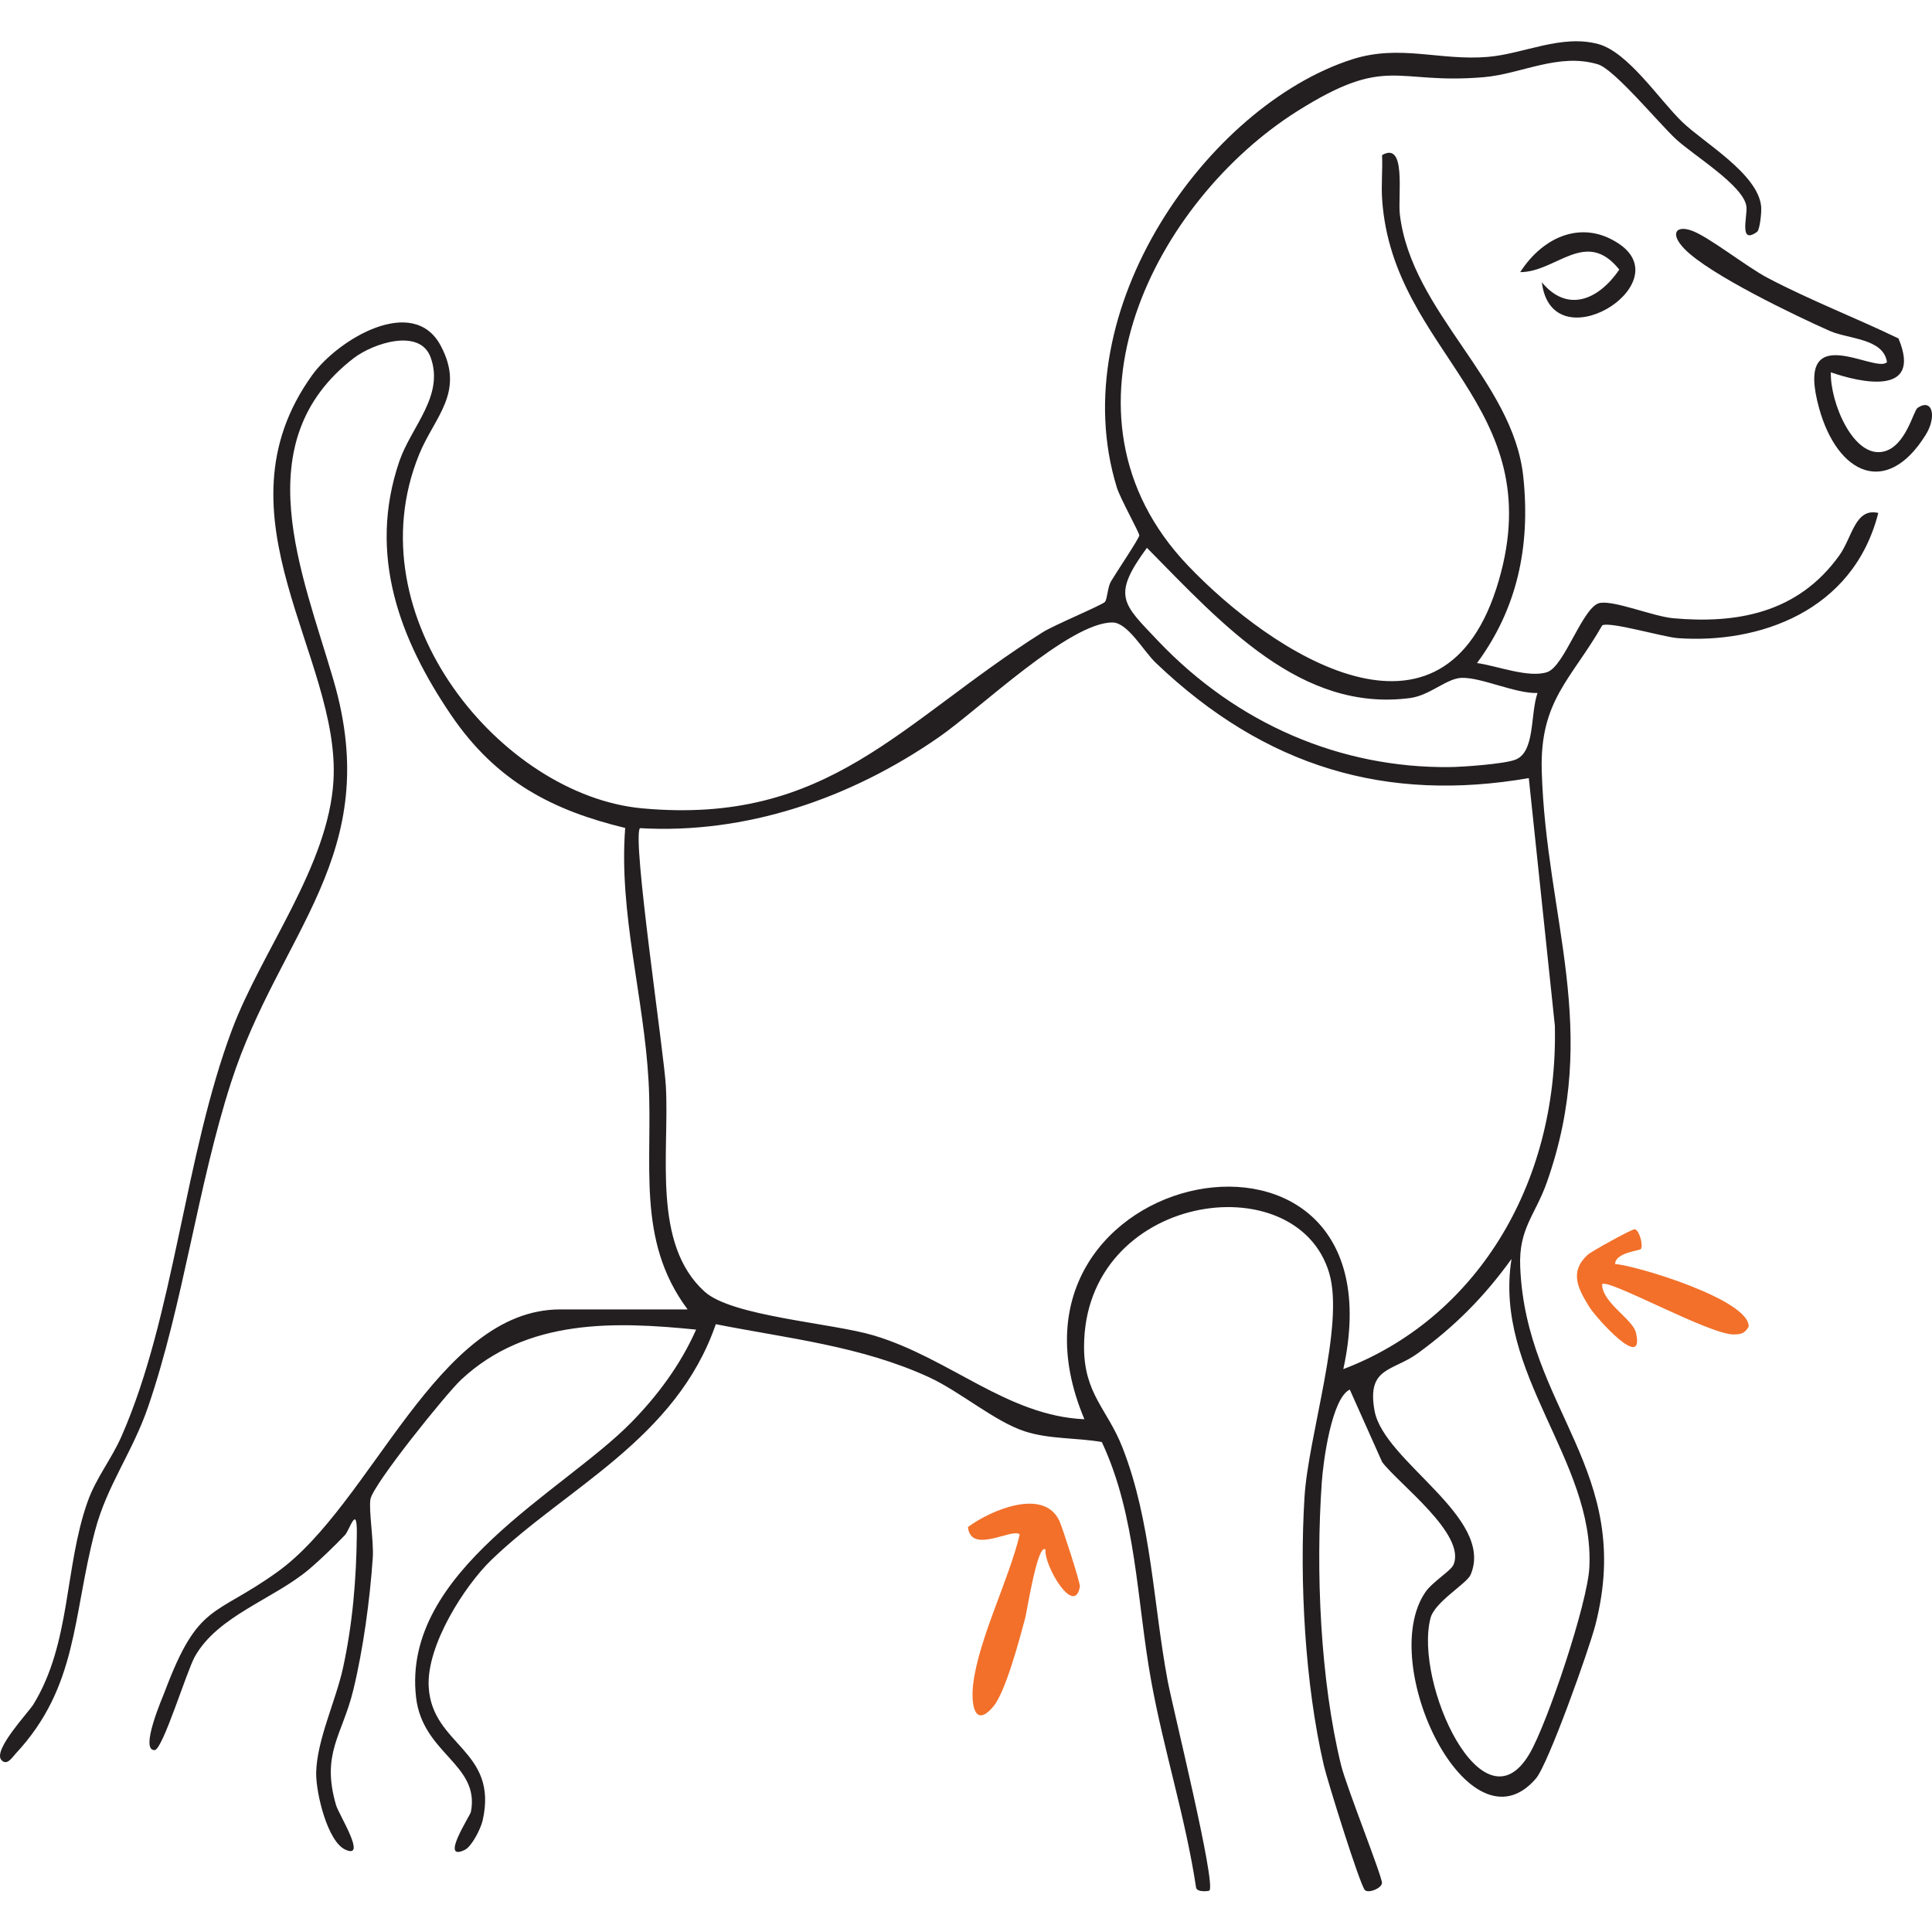 <?xml version="1.0" encoding="UTF-8"?> <svg xmlns="http://www.w3.org/2000/svg" id="Layer_1" version="1.1" viewBox="0 0 200 200"><defs><style> .st0 { fill: #231f20; } .st1 { fill: #f2702a; } </style></defs><path class="st0" d="M71.16,135.52c-5.35-7.18-3.55-15.12-4.02-23.59-.48-8.72-3.1-17.47-2.42-26.22-7.38-1.79-13.3-4.72-18.05-11.73-5.24-7.73-8.65-16.51-5.33-26.23,1.24-3.61,4.68-6.77,3.24-10.75-1.11-3.08-5.97-1.46-7.97.08-11.27,8.69-5.31,22.24-2.08,33.35,5.27,18.1-5.6,26.04-10.61,41.62-3.48,10.79-4.92,22.88-8.59,33.59-1.63,4.74-4.25,8.1-5.49,12.81-2.35,8.89-1.75,16.16-8.23,23.1-.36.38-.89,1.29-1.47.64-.9-1.02,2.8-4.92,3.31-5.74,3.91-6.37,3.2-14.15,5.61-20.97.88-2.5,2.48-4.42,3.52-6.8,5.48-12.45,6.51-29.02,11.47-42.17,3.05-8.08,9.95-16.88,10.47-25.69.76-12.8-12.69-27.4-2.21-41.98,2.66-3.7,10.48-8.41,13.32-3.04,2.56,4.82-.66,7.35-2.24,11.24-6.87,16.85,8.58,35.31,23.09,36.64,19.34,1.77,26.67-8.91,41.46-18.23,1.21-.76,6.22-2.84,6.45-3.15.26-.36.25-1.47.62-2.12.46-.79,2.93-4.46,2.93-4.76,0-.28-1.97-3.82-2.32-4.94-5.7-18.45,9.47-39.55,24.33-44.33,4.97-1.6,9.1.16,14.07-.26,3.75-.32,7.6-2.36,11.43-1.33,3.1.84,6.3,5.75,8.69,8.06,2.24,2.16,7.79,5.33,8.17,8.71.07.6-.13,2.46-.42,2.67-1.91,1.38-.98-1.63-1.1-2.61-.25-2.16-5.53-5.34-7.3-6.99-1.86-1.74-6.37-7.22-8.07-7.74-4.08-1.23-7.93,1-11.83,1.33-9.24.79-9.9-2.4-19.3,3.52-14.52,9.15-26.3,31.31-11.32,47.03,8.66,9.09,26.56,20.87,32.18,1.57,5.32-18.27-10.96-23.51-12.07-39.44-.11-1.53.06-3.08-.01-4.61,2.54-1.49,1.62,4.21,1.84,6.12,1.2,10.17,11.73,17.2,12.78,27.17.77,7.3-.68,13.72-4.79,19.29,2.02.27,5.39,1.59,7.28.93,1.81-.63,3.7-6.89,5.47-7.16,1.56-.24,5.49,1.4,7.56,1.59,6.49.58,12.88-.47,17.2-6.51,1.34-1.87,1.63-4.95,4.03-4.39-2.6,10.23-12.41,13.56-20.76,12.96-1.48-.11-7.09-1.76-7.82-1.32-3.17,5.55-6.47,7.75-6.26,15.06.45,15.31,6.15,26.71.52,42.62-1.2,3.38-2.91,4.75-2.75,8.71.59,14.72,11.89,21.08,7.79,37.06-.66,2.57-4.89,14.44-6.16,15.92-6.9,8.05-16.53-11.81-11.46-19.27.74-1.09,2.64-2.21,2.92-2.85,1.37-3.16-5.74-8.43-7.38-10.64l-3.35-7.5c-1.87.87-2.75,7.4-2.9,9.6-.64,9.15-.16,20.47,2,29.29.56,2.26,4.27,11.54,4.23,12.19-.04.55-1.35,1.07-1.75.75-.49-.39-3.91-11.38-4.27-12.94-1.95-8.41-2.53-19.06-2-27.74.4-6.46,4.17-17.75,2.56-23.21-3.39-11.44-25.37-8.26-25.38,7.64,0,4.9,2.42,6.42,3.99,10.45,2.99,7.66,3.16,16.09,4.67,24.14.53,2.8,5.01,20.9,4.32,21.69-.05.06-1.29.21-1.38-.3-1.1-7.28-3.36-14.25-4.66-21.46-1.49-8.25-1.51-17.02-5.1-24.67-2.58-.46-5.45-.28-7.98-1.11-3.1-1.01-6.71-4.13-9.91-5.6-7.05-3.24-14.64-4.02-22.07-5.49-4.11,11.92-15.47,16.91-23.25,24.42-2.74,2.65-6.73,8.83-6.47,13.15.36,6.08,7.25,6.48,5.58,13.82-.2.85-1.12,2.68-1.85,3.03-2.63,1.27.56-3.53.64-3.94.95-4.96-5.01-5.99-5.68-11.86-1.5-13.07,15.21-21.23,22.3-28.47,2.66-2.72,5.07-5.92,6.69-9.59-8.3-.83-17.5-1.2-24.33,5.19-1.51,1.41-9.1,10.82-9.38,12.36-.2,1.08.35,4.33.24,6.05-.3,4.39-.99,9.48-2.02,13.72-1.14,4.69-3.35,6.55-1.78,11.91.28.97,3.27,5.67.95,4.6-1.83-.84-3.04-5.83-3.01-7.95.06-3.36,2.02-7.43,2.77-10.82,1-4.57,1.39-9.22,1.44-13.94.03-3.15-.75-.35-1.24.16-1.01,1.06-2.59,2.59-3.68,3.51-3.69,3.12-9.46,4.81-11.85,9.06-.84,1.49-3.33,9.65-4.16,9.68-1.59.06.83-5.49,1.04-6.04,3.5-9.31,5.09-7.68,11.66-12.4,9.83-7.05,16.5-27.18,29.29-27.18h13.18ZM159.15,71.74c-2.31.06-5.76-1.62-7.83-1.57-1.55.04-3.3,1.82-5.34,2.09-11.3,1.49-19.42-7.61-27.25-15.55-3.68,5-2.5,5.78,1.11,9.59,8.25,8.7,18.97,13.2,30.16,13.11,1.42-.01,5.68-.32,6.85-.76,2.09-.78,1.54-4.66,2.31-6.91M158.26,80.55c-14.69,2.53-27.23-1.06-38.62-11.94-1.28-1.23-2.89-4.15-4.46-4.17-4.44-.06-13.85,9.01-17.97,11.86-9.27,6.44-20.09,10.06-30.96,9.43-.85.99,2.49,23.23,2.68,26.71.38,6.91-1.47,16.31,4.01,21.27,2.84,2.57,13.19,3.24,17.53,4.54,7.84,2.35,13.8,8.32,21.79,8.67-11.17-26.43,33.33-35.2,26.8-5.19,13.51-5.13,22.26-18.84,21.9-35.54l-2.7-25.65ZM156.47,130.33c-2.89,4-5.88,6.97-9.68,9.75-2.61,1.91-5.32,1.4-4.5,5.95.96,5.29,12.47,11.03,9.95,16.98-.41.95-3.72,2.8-4.16,4.51-1.71,6.71,5.43,22.3,10.27,14,1.84-3.15,6-15.56,6.18-19.27.54-11.13-9.94-20.04-8.06-31.91"></path><path class="st0" d="M196.54,35.06c2.5,6.01-4,4.54-7.01,3.48-.09,3.14,2.36,8.96,5.48,8.2,2.29-.55,3.06-4.22,3.5-4.52,1.55-1.04,2,.92.84,2.79-4.01,6.47-9.12,4.13-11.03-2.73-2.65-9.52,5.82-3.54,7.02-4.79-.36-2.47-3.99-2.38-5.92-3.23-3.52-1.56-12.46-5.84-15.03-8.48-1.52-1.55-.95-2.5.72-1.91,1.76.62,5.69,3.75,7.88,4.9,4.45,2.34,9.07,4.11,13.57,6.28"></path><path class="st1" d="M108.23,160.41c-.82-.72-1.93,6.46-2.11,7.13-.6,2.23-2.03,7.63-3.3,9.13-1.97,2.32-2.33-.33-2.07-2.4.59-4.68,3.69-10.73,4.81-15.42-.71-.74-5.06,2.12-5.36-.77,2.28-1.71,7.86-4.13,9.47-.63.31.67,2.19,6.46,2.12,6.81-.59,3.16-3.75-2.26-3.56-3.85"></path><path class="st1" d="M169.87,129.29c-.12.2-2.62.34-2.68,1.56,2.22.16,13.96,3.71,13.83,6.49-.44.74-.81.78-1.53.8-2.45.07-13.06-5.84-13.64-5.2,0,1.92,3.17,3.61,3.5,5.01.97,4.14-4.1-1.49-4.84-2.68-1.18-1.9-2.06-3.63-.16-5.37.42-.38,4.59-2.67,4.86-2.65.48.04.91,1.63.66,2.05"></path><path class="st0" d="M159.6,29.21c2.65,3.21,5.87,1.85,8.03-1.3-3.47-4.34-6.53.27-10.26.26,2.48-3.84,6.6-5.44,10.3-2.88,6.13,4.24-7.04,12.31-8.06,3.92"></path></svg> 